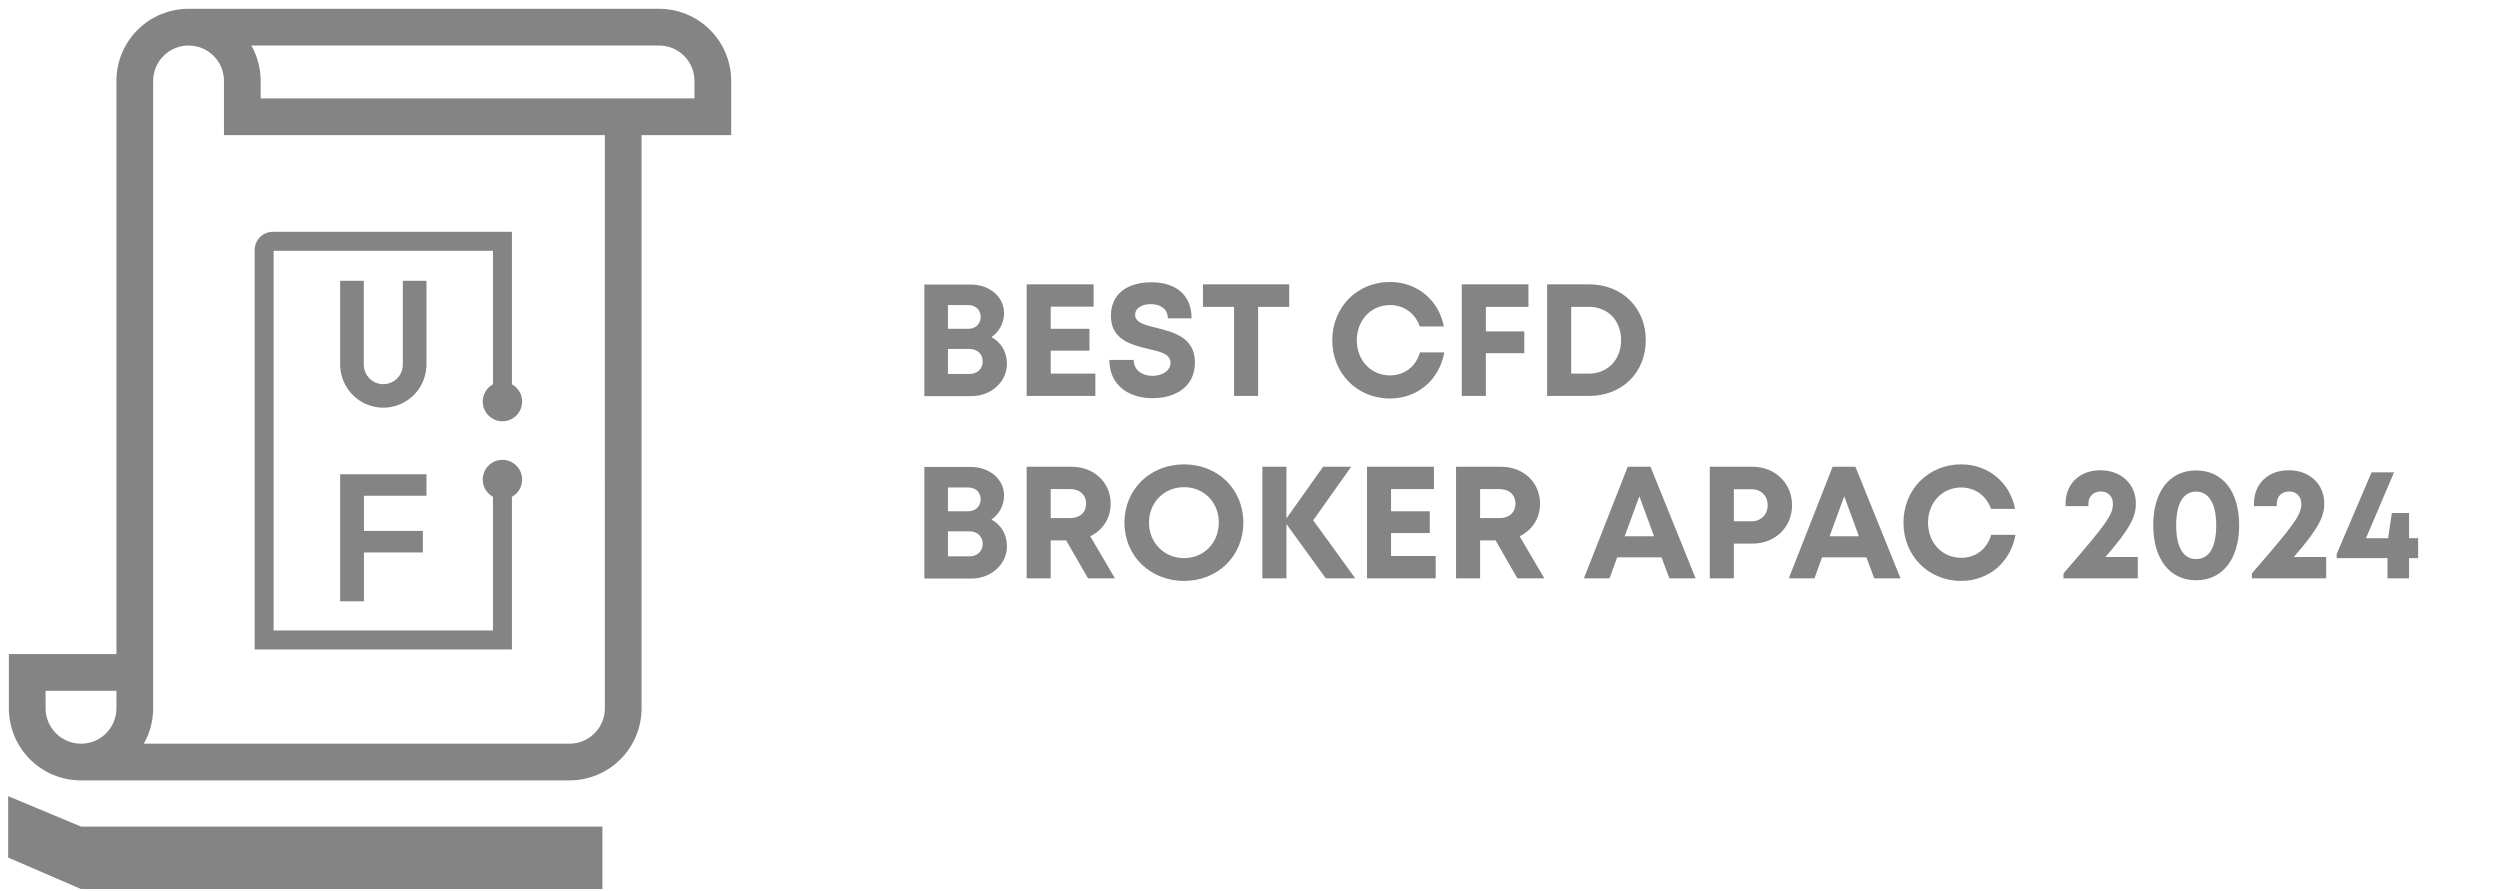 <svg width="233" height="83" viewBox="0 0 233 83" fill="none" xmlns="http://www.w3.org/2000/svg">
<path d="M61.425 0.82C62.308 0.819 63.182 0.993 63.998 1.331C64.813 1.669 65.554 2.164 66.178 2.789C66.803 3.413 67.298 4.154 67.636 4.97C67.974 5.786 68.148 6.66 68.147 7.543V12.596H59.795V66.012C59.795 66.895 59.622 67.77 59.284 68.585C58.946 69.401 58.45 70.142 57.825 70.766C56.584 72.008 54.904 72.714 53.148 72.732V72.735H7.55C6.667 72.736 5.792 72.562 4.976 72.225C4.161 71.887 3.419 71.391 2.795 70.766C2.17 70.142 1.675 69.401 1.337 68.585C0.999 67.769 0.826 66.894 0.827 66.011V60.96H10.85V7.543C10.849 6.66 11.023 5.785 11.36 4.97C11.698 4.154 12.194 3.413 12.818 2.788C13.443 2.164 14.184 1.668 15 1.33C15.815 0.993 16.69 0.819 17.573 0.82H61.425ZM64.725 7.543C64.726 7.11 64.641 6.68 64.475 6.28C64.309 5.879 64.065 5.516 63.758 5.21C63.452 4.903 63.089 4.659 62.688 4.493C62.288 4.327 61.858 4.242 61.425 4.243H23.426C23.996 5.25 24.296 6.386 24.295 7.543V9.172H64.725V7.543ZM5.216 68.345C5.522 68.653 5.886 68.896 6.286 69.062C6.687 69.228 7.116 69.313 7.55 69.312C7.983 69.313 8.413 69.228 8.813 69.062C9.214 68.897 9.577 68.653 9.883 68.346C10.19 68.04 10.434 67.676 10.6 67.276C10.766 66.875 10.851 66.446 10.85 66.012V64.383H4.249V66.012C4.248 66.446 4.333 66.875 4.499 67.276C4.665 67.676 4.909 68.04 5.216 68.345ZM56.371 12.596H20.874V7.543C20.875 7.11 20.79 6.68 20.625 6.28C20.459 5.879 20.215 5.516 19.908 5.21C19.602 4.903 19.238 4.659 18.838 4.493C18.438 4.327 18.008 4.242 17.575 4.243H17.574C17.14 4.242 16.711 4.327 16.31 4.493C15.91 4.659 15.546 4.903 15.24 5.21C14.933 5.516 14.69 5.88 14.524 6.28C14.358 6.68 14.273 7.11 14.274 7.543V66.012C14.274 67.169 13.974 68.305 13.404 69.312H53.073C53.507 69.313 53.936 69.228 54.336 69.062C54.737 68.897 55.1 68.653 55.406 68.346C55.714 68.04 55.957 67.676 56.123 67.276C56.289 66.875 56.374 66.446 56.373 66.012L56.371 12.596Z" fill="#858484"/>
<path d="M33.905 26.168V33.987H33.907C33.907 34.469 34.098 34.931 34.439 35.272C34.78 35.612 35.242 35.804 35.724 35.804C36.206 35.804 36.669 35.612 37.01 35.272C37.35 34.931 37.542 34.469 37.542 33.987H37.543V26.168H39.747V34.177H39.737C39.685 35.207 39.24 36.177 38.493 36.888C37.746 37.599 36.755 37.995 35.724 37.996C34.693 37.995 33.701 37.599 32.954 36.888C32.208 36.177 31.762 35.207 31.711 34.177H31.701V26.168H33.905Z" fill="#858484"/>
<path d="M33.919 56.041H31.701V44.199H39.748V46.205H33.919V49.48H39.413V51.488H33.919V56.041Z" fill="#858484"/>
<path d="M45.945 23.372H25.503V58.762H45.945V43.782H47.712V60.529H23.736V23.295C23.736 22.362 24.493 21.605 25.426 21.605H47.711V38.339H45.946L45.945 23.372Z" fill="#858484"/>
<path d="M48.664 37.427C48.664 37.914 48.471 38.381 48.126 38.725C47.782 39.07 47.315 39.263 46.828 39.263C46.341 39.263 45.874 39.07 45.53 38.725C45.186 38.381 44.992 37.914 44.992 37.427C44.992 36.94 45.186 36.474 45.53 36.129C45.874 35.785 46.341 35.592 46.828 35.592C47.315 35.592 47.782 35.785 48.126 36.129C48.471 36.474 48.664 36.94 48.664 37.427Z" fill="#858484"/>
<path d="M48.664 44.693C48.664 45.18 48.471 45.647 48.126 45.991C47.782 46.335 47.315 46.529 46.828 46.529C46.341 46.529 45.874 46.335 45.53 45.991C45.186 45.647 44.992 45.18 44.992 44.693C44.992 44.206 45.186 43.739 45.53 43.395C45.874 43.05 46.341 42.857 46.828 42.857C47.315 42.857 47.782 43.05 48.126 43.395C48.471 43.739 48.664 44.206 48.664 44.693Z" fill="#858484"/>
<path d="M7.546 77.038V77.034L0.76 74.201V79.926L7.546 82.856H56.147V77.038H7.546Z" fill="#858484"/>
<path d="M92.406 31.42C93.312 31.91 93.847 32.802 93.847 33.916C93.847 35.58 92.376 36.917 90.563 36.917H86.15V26.517H90.444C92.242 26.517 93.579 27.661 93.579 29.191C93.579 30.083 93.134 30.915 92.406 31.42ZM91.395 29.533C91.395 28.879 90.935 28.433 90.236 28.433H88.349V30.647H90.236C90.935 30.647 91.395 30.187 91.395 29.533ZM90.355 34.852C91.098 34.852 91.588 34.362 91.588 33.678C91.588 33.01 91.098 32.52 90.355 32.52H88.349V34.852H90.355ZM97.927 34.822H102.087V36.903H95.683V26.502H101.924V28.582H97.927V30.647H101.538V32.683H97.927V34.822ZM107.43 37.111C105.038 37.111 103.389 35.773 103.389 33.545H105.662C105.662 34.54 106.494 35.031 107.415 35.031C108.262 35.031 109.094 34.585 109.094 33.812C109.094 32.995 108.143 32.772 107.014 32.52C105.439 32.133 103.537 31.672 103.537 29.429C103.537 27.438 105.008 26.309 107.311 26.309C109.704 26.309 111.056 27.587 111.056 29.667H108.842C108.842 28.76 108.099 28.344 107.252 28.344C106.524 28.344 105.796 28.656 105.796 29.34C105.796 30.068 106.687 30.291 107.802 30.558C109.377 30.959 111.368 31.45 111.368 33.782C111.368 36.026 109.585 37.111 107.43 37.111ZM120.156 26.502V28.597H117.258V36.903H115.015V28.597H112.117V26.502H120.156ZM129.545 37.14C126.485 37.14 124.167 34.793 124.167 31.717C124.167 28.627 126.485 26.279 129.545 26.279C132.071 26.279 134.092 27.958 134.568 30.424H132.324C131.893 29.206 130.853 28.433 129.545 28.433C127.777 28.433 126.455 29.845 126.455 31.717C126.455 33.589 127.777 34.986 129.545 34.986C130.912 34.986 131.967 34.154 132.339 32.846H134.612C134.137 35.417 132.116 37.14 129.545 37.14ZM142.45 28.597H138.482V30.885H142.063V32.921H138.482V36.903H136.239V26.502H142.45V28.597ZM148.113 26.502C151.174 26.502 153.388 28.686 153.388 31.702C153.388 34.718 151.174 36.903 148.113 36.903H144.19V26.502H148.113ZM148.068 34.822C149.851 34.822 151.085 33.515 151.085 31.702C151.085 29.86 149.851 28.597 148.068 28.597H146.434V34.822H148.068ZM92.406 48.42C93.312 48.91 93.847 49.802 93.847 50.916C93.847 52.58 92.376 53.917 90.563 53.917H86.15V43.517H90.444C92.242 43.517 93.579 44.661 93.579 46.191C93.579 47.083 93.134 47.915 92.406 48.42ZM91.395 46.533C91.395 45.879 90.935 45.433 90.236 45.433H88.349V47.647H90.236C90.935 47.647 91.395 47.187 91.395 46.533ZM90.355 51.852C91.098 51.852 91.588 51.362 91.588 50.678C91.588 50.01 91.098 49.52 90.355 49.52H88.349V51.852H90.355ZM101.404 53.903L99.368 50.366H97.927V53.903H95.683V43.502H99.873C101.954 43.502 103.514 44.943 103.514 46.949C103.514 48.316 102.771 49.416 101.612 49.98L103.915 53.903H101.404ZM97.927 45.582V48.286H99.725C100.676 48.286 101.226 47.722 101.226 46.934C101.226 46.161 100.676 45.582 99.725 45.582H97.927ZM110.353 54.14C107.173 54.14 104.796 51.793 104.796 48.702C104.796 45.627 107.173 43.279 110.353 43.279C113.517 43.279 115.88 45.612 115.88 48.702C115.88 51.808 113.517 54.14 110.353 54.14ZM110.353 52.016C112.21 52.016 113.592 50.589 113.592 48.702C113.592 46.815 112.21 45.404 110.353 45.404C108.495 45.404 107.084 46.83 107.084 48.702C107.084 50.574 108.495 52.016 110.353 52.016ZM126.314 53.903H123.565L119.895 48.836V53.903H117.652V43.502H119.895V48.316L123.313 43.502H125.928L122.391 48.494L126.314 53.903ZM129.646 51.822H133.806V53.903H127.402V43.502H133.643V45.582H129.646V47.647H133.256V49.683H129.646V51.822ZM141.422 53.903L139.387 50.366H137.946V53.903H135.702V43.502H139.892C141.972 43.502 143.532 44.943 143.532 46.949C143.532 48.316 142.789 49.416 141.63 49.98L143.933 53.903H141.422ZM137.946 45.582V48.286H139.743C140.694 48.286 141.244 47.722 141.244 46.934C141.244 46.161 140.694 45.582 139.743 45.582H137.946ZM155.583 53.903L154.855 51.941H150.724L150.011 53.903H147.619L151.705 43.502H153.829L158.034 53.903H155.583ZM152.789 46.251L151.422 49.98H154.156L152.789 46.251ZM163.35 43.502C165.43 43.502 167.02 45.032 167.02 47.083C167.02 49.133 165.445 50.664 163.35 50.664H161.597V53.903H159.353V43.502H163.35ZM163.246 48.583C164.138 48.583 164.747 47.944 164.747 47.083C164.747 46.221 164.138 45.597 163.246 45.597H161.597V48.583H163.246ZM174.678 53.903L173.95 51.941H169.819L169.106 53.903H166.714L170.8 43.502H172.925L177.129 53.903H174.678ZM171.885 46.251L170.518 49.98H173.251L171.885 46.251ZM182.783 54.14C179.722 54.14 177.404 51.793 177.404 48.717C177.404 45.627 179.722 43.279 182.783 43.279C185.309 43.279 187.329 44.958 187.805 47.425H185.561C185.13 46.206 184.09 45.433 182.783 45.433C181.015 45.433 179.692 46.845 179.692 48.717C179.692 50.589 181.015 51.986 182.783 51.986C184.15 51.986 185.205 51.154 185.576 49.846H187.849C187.374 52.417 185.353 54.14 182.783 54.14ZM196.226 51.912H199.242V53.903H192.318V53.442C196.389 48.747 196.924 47.974 196.924 46.949C196.924 46.266 196.463 45.805 195.795 45.805C195.081 45.805 194.636 46.28 194.636 46.979V47.172H192.511V46.949C192.511 45.136 193.774 43.829 195.75 43.829C197.697 43.829 199.064 45.107 199.064 46.934C199.064 48.138 198.543 49.252 196.226 51.912ZM204.678 54.081C202.226 54.081 200.681 52.105 200.681 48.955C200.681 45.805 202.211 43.844 204.678 43.844C207.159 43.844 208.689 45.805 208.689 48.955C208.689 52.105 207.144 54.081 204.678 54.081ZM204.678 52.105C205.896 52.105 206.55 51.005 206.55 48.97C206.55 46.949 205.881 45.82 204.678 45.82C203.474 45.82 202.82 46.934 202.82 48.955C202.82 50.99 203.474 52.105 204.678 52.105ZM213.783 51.912H216.799V53.903H209.875V53.442C213.946 48.747 214.481 47.974 214.481 46.949C214.481 46.266 214.02 45.805 213.352 45.805C212.639 45.805 212.193 46.28 212.193 46.979V47.172H210.068V46.949C210.068 45.136 211.331 43.829 213.307 43.829C215.254 43.829 216.621 45.107 216.621 46.934C216.621 48.138 216.101 49.252 213.783 51.912ZM225.37 50.158V52.016H224.523V53.903H222.517V52.016H217.777V51.629L221.031 44.022H223.126L220.511 50.158H222.577L222.918 47.811H224.523V50.158H225.37Z" fill="#858484"/>
</svg>
